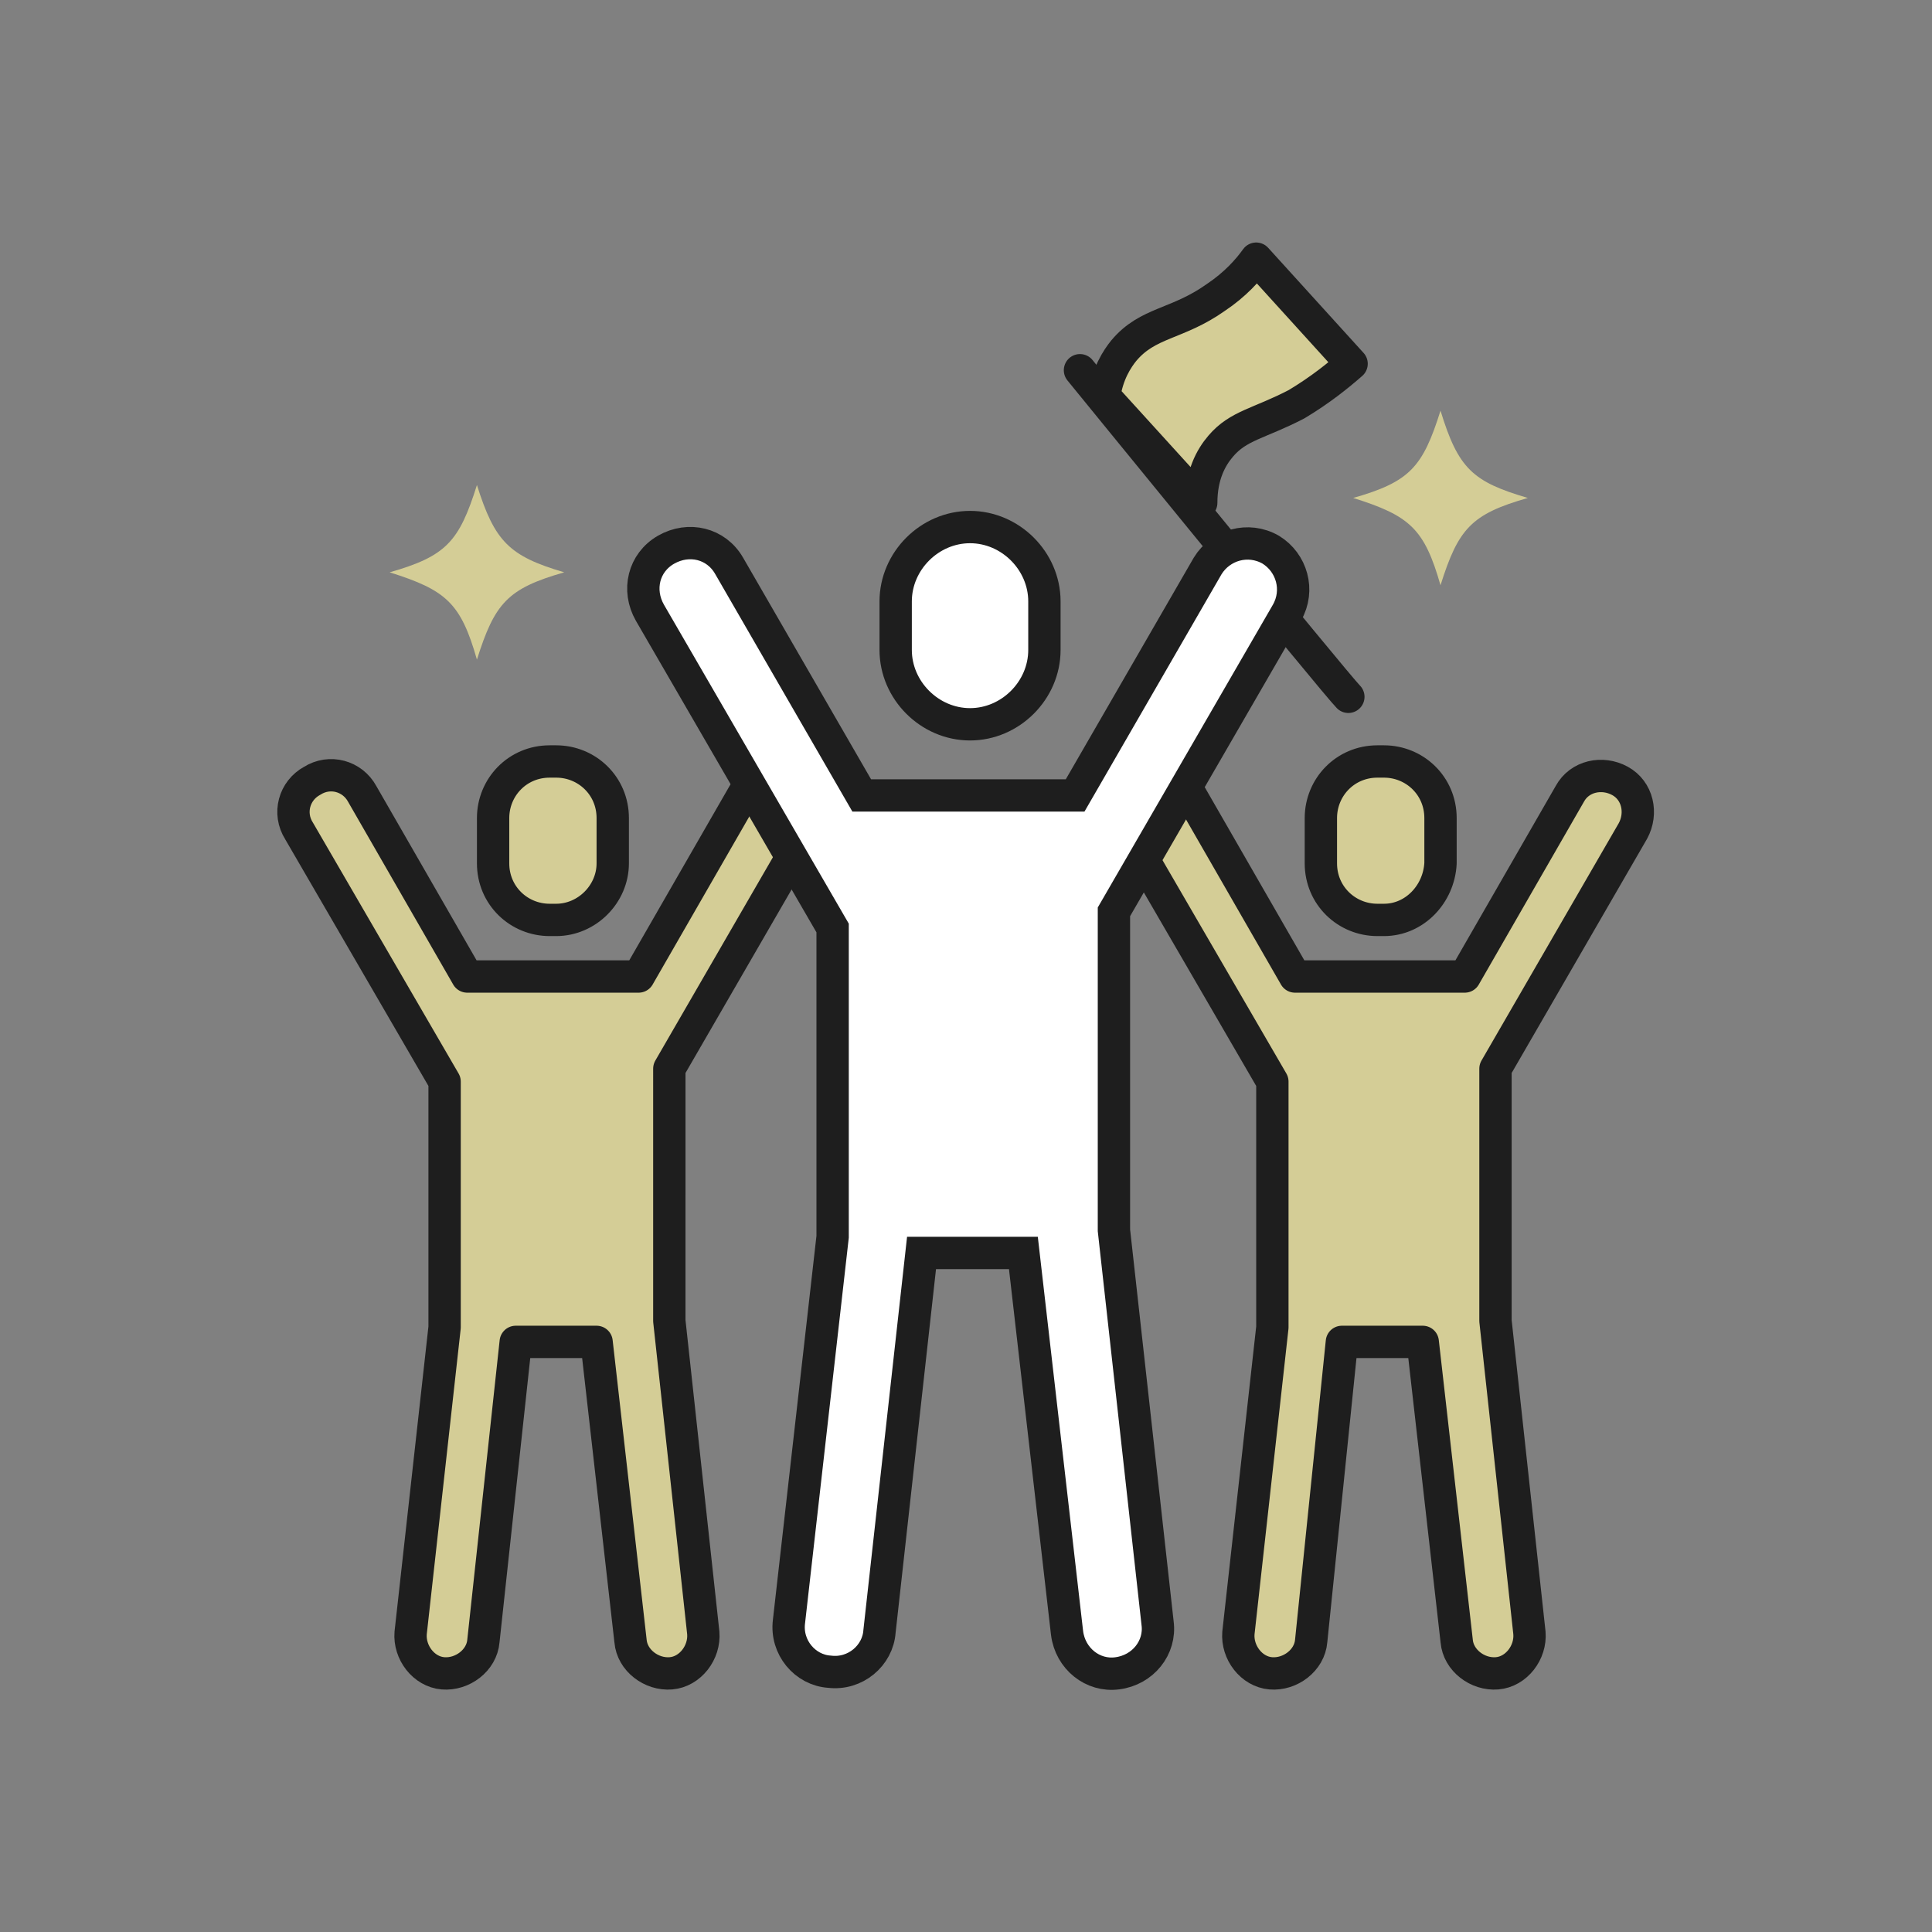<svg version="1.1" id="レイヤー_1" xmlns="http://www.w3.org/2000/svg" x="0" y="0" viewBox="0 0 119.5 119.5" xml:space="preserve"><rect x="0" y="0" width="119.5" height="119.5" fill="#808080" stroke="none"/><style>.st0,.st1{stroke:#1e1e1e;stroke-width:2;stroke-miterlimit:10}.st0{fill:#d4cd96;stroke-linecap:round;stroke-linejoin:round}.st1{fill:#fff}</style><path class="st0" d="M83.4 43.1c-.8-.8-16.6-20.2-16.6-20.2m18.8 34h-.4c-1.9 0-3.5-1.5-3.5-3.5v-2.8c0-1.9 1.5-3.5 3.5-3.5h.4c1.9 0 3.5 1.5 3.5 3.5v2.8c-.1 1.9-1.6 3.5-3.5 3.5z"/><path class="st0" d="M101 51.4c.6-1.1.3-2.5-.8-3.1-1.1-.6-2.5-.3-3.1.8l-6.5 11.3H80.1l-6.5-11.3c-.6-1.1-2-1.5-3.1-.8-1.1.6-1.5 2-.8 3.1l9 15.5v15.2L76.6 101c-.1 1.2.8 2.4 2 2.5 1.2.1 2.4-.8 2.5-2L83 83h5l2.1 18.5c.1 1.2 1.3 2.1 2.5 2 1.2-.1 2.1-1.3 2-2.5l-2.1-19.3V66.1l8.5-14.7zm-66.6 5.5H34c-1.9 0-3.5-1.5-3.5-3.5v-2.8c0-1.9 1.5-3.5 3.5-3.5h.4c1.9 0 3.5 1.5 3.5 3.5v2.8c0 1.9-1.6 3.5-3.5 3.5z"/><path class="st0" d="M49.9 51.4c.6-1.1.3-2.5-.8-3.1-1.1-.6-2.5-.3-3.1.8l-6.5 11.3H28.9l-6.5-11.3c-.6-1.1-2-1.5-3.1-.8-1.1.6-1.5 2-.8 3.1l9 15.5v15.2L25.4 101c-.1 1.2.8 2.4 2 2.5 1.2.1 2.4-.8 2.5-2l2-18.5h5l2.1 18.5c.1 1.2 1.3 2.1 2.5 2 1.2-.1 2.1-1.3 2-2.5l-2.1-19.3V66.1l8.5-14.7z"/><path class="st1" d="M60 44.8c-2.5 0-4.6-2.1-4.6-4.6v-3c0-2.5 2.1-4.6 4.6-4.6 2.5 0 4.6 2.1 4.6 4.6v3c0 2.5-2.1 4.6-4.6 4.6z"/><path class="st1" d="M79.6 37.9c.8-1.4.3-3.1-1-3.9-1.4-.8-3.1-.3-3.9 1l-8.2 14.2H53.3L45.1 35c-.8-1.4-2.5-1.8-3.9-1s-1.8 2.5-1 3.9l11.3 19.5v19.1l-2.7 23.8c-.2 1.6 1 3 2.5 3.1 1.6.2 3-1 3.1-2.5L57 77.5h6.3L66 101c.2 1.6 1.6 2.7 3.1 2.5 1.6-.2 2.7-1.6 2.5-3.1l-2.7-24.3V56.4l10.7-18.5z"/><path class="st0" d="M83.6 22.5c-.8.7-1.9 1.6-3.4 2.5-2.3 1.2-3.6 1.3-4.7 2.6-.6.7-1.2 1.8-1.2 3.5l-6-6.6c.2-1.4.8-2.3 1.2-2.8 1.5-1.8 3.3-1.6 5.7-3.3 1.2-.8 2-1.7 2.5-2.4 1.9 2.1 3.9 4.3 5.9 6.5z"/><path d="M34.9 35.4c-3.5 1-4.3 1.9-5.4 5.4-1-3.5-1.9-4.3-5.4-5.4 3.5-1 4.3-1.9 5.4-5.4 1.1 3.5 2 4.4 5.4 5.4zm59.6-4.6c-3.5 1-4.3 1.9-5.4 5.4-1-3.5-1.9-4.3-5.4-5.4 3.5-1 4.3-1.9 5.4-5.4 1.1 3.6 2 4.4 5.4 5.4z" fill="#d4cd96"/></svg>